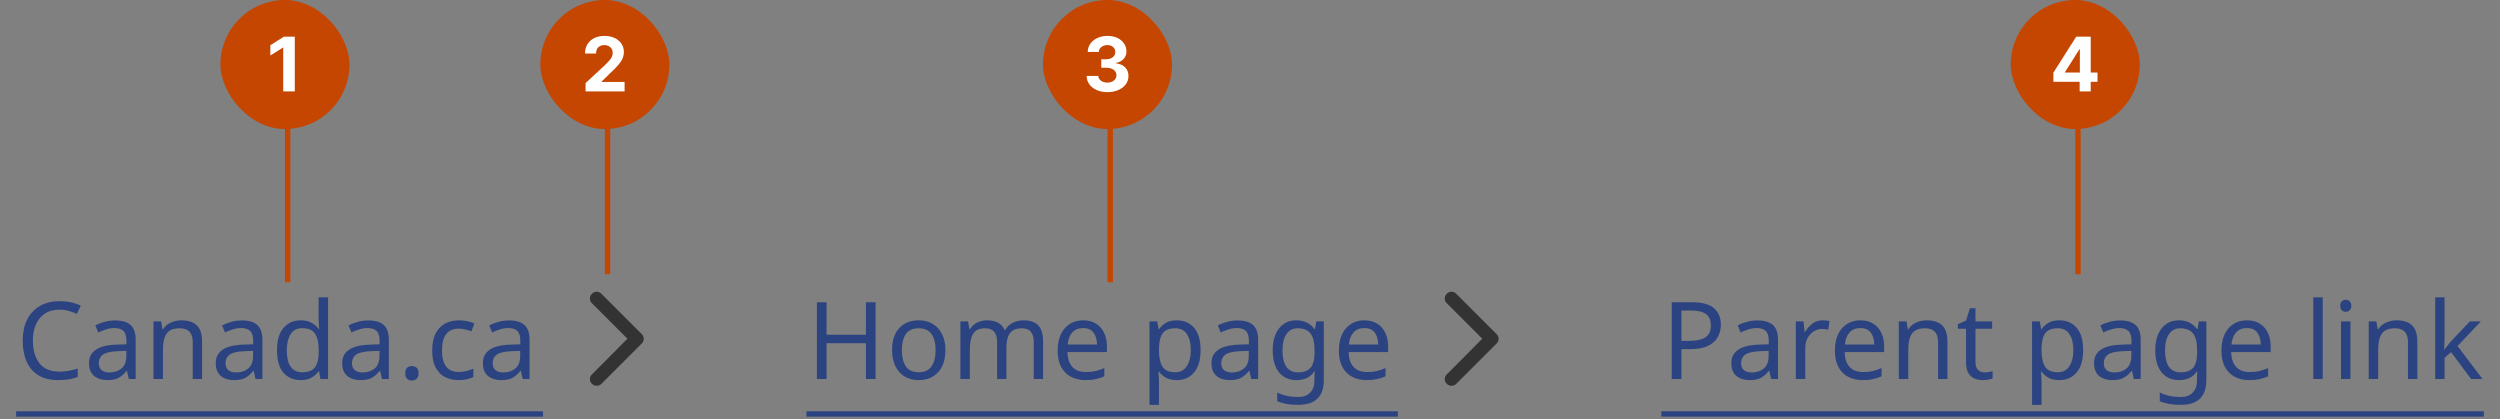<svg width="465" height="78" viewBox="0 0 465 78" fill="none" xmlns="http://www.w3.org/2000/svg">
<rect x="0" y="0" width="465" height="78" fill="#808080" stroke="none"/>
<path d="M11.06 57.6C9.527 57.6 8.32 58.113 7.44 59.14C6.56 60.167 6.12 61.573 6.12 63.36C6.12 65.133 6.527 66.54 7.34 67.58C8.167 68.607 9.4 69.12 11.04 69.12C11.667 69.12 12.26 69.067 12.82 68.96C13.38 68.853 13.927 68.72 14.46 68.56V70.12C13.927 70.32 13.373 70.467 12.8 70.56C12.24 70.653 11.567 70.7 10.78 70.7C9.327 70.7 8.113 70.4 7.14 69.8C6.167 69.2 5.433 68.347 4.94 67.24C4.46 66.133 4.22 64.833 4.22 63.34C4.22 61.9 4.48 60.633 5 59.54C5.533 58.433 6.313 57.573 7.34 56.96C8.367 56.333 9.613 56.02 11.08 56.02C12.587 56.02 13.9 56.3 15.02 56.86L14.3 58.38C13.86 58.18 13.367 58 12.82 57.84C12.287 57.68 11.7 57.6 11.06 57.6ZM21.397 59.6C22.703 59.6 23.67 59.887 24.297 60.46C24.923 61.033 25.237 61.947 25.237 63.2V70.5H23.957L23.617 68.98H23.537C23.07 69.567 22.577 70 22.057 70.28C21.55 70.56 20.843 70.7 19.937 70.7C18.963 70.7 18.157 70.447 17.517 69.94C16.877 69.42 16.557 68.613 16.557 67.52C16.557 66.453 16.977 65.633 17.817 65.06C18.657 64.473 19.95 64.153 21.697 64.1L23.517 64.04V63.4C23.517 62.507 23.323 61.887 22.937 61.54C22.55 61.193 22.003 61.02 21.297 61.02C20.737 61.02 20.203 61.107 19.697 61.28C19.19 61.44 18.717 61.627 18.277 61.84L17.737 60.52C18.203 60.267 18.757 60.053 19.397 59.88C20.037 59.693 20.703 59.6 21.397 59.6ZM21.917 65.32C20.583 65.373 19.657 65.587 19.137 65.96C18.63 66.333 18.377 66.86 18.377 67.54C18.377 68.14 18.557 68.58 18.917 68.86C19.29 69.14 19.763 69.28 20.337 69.28C21.243 69.28 21.997 69.033 22.597 68.54C23.197 68.033 23.497 67.26 23.497 66.22V65.26L21.917 65.32ZM33.708 59.58C34.988 59.58 35.954 59.893 36.608 60.52C37.261 61.133 37.588 62.133 37.588 63.52V70.5H35.848V63.64C35.848 61.92 35.048 61.06 33.448 61.06C32.261 61.06 31.441 61.393 30.988 62.06C30.534 62.727 30.308 63.687 30.308 64.94V70.5H28.548V59.78H29.968L30.228 61.24H30.328C30.674 60.68 31.154 60.267 31.768 60C32.381 59.72 33.028 59.58 33.708 59.58ZM44.971 59.6C46.278 59.6 47.244 59.887 47.871 60.46C48.498 61.033 48.811 61.947 48.811 63.2V70.5H47.531L47.191 68.98H47.111C46.644 69.567 46.151 70 45.631 70.28C45.124 70.56 44.418 70.7 43.511 70.7C42.538 70.7 41.731 70.447 41.091 69.94C40.451 69.42 40.131 68.613 40.131 67.52C40.131 66.453 40.551 65.633 41.391 65.06C42.231 64.473 43.524 64.153 45.271 64.1L47.091 64.04V63.4C47.091 62.507 46.898 61.887 46.511 61.54C46.124 61.193 45.578 61.02 44.871 61.02C44.311 61.02 43.778 61.107 43.271 61.28C42.764 61.44 42.291 61.627 41.851 61.84L41.311 60.52C41.778 60.267 42.331 60.053 42.971 59.88C43.611 59.693 44.278 59.6 44.971 59.6ZM45.491 65.32C44.158 65.373 43.231 65.587 42.711 65.96C42.204 66.333 41.951 66.86 41.951 67.54C41.951 68.14 42.131 68.58 42.491 68.86C42.864 69.14 43.338 69.28 43.911 69.28C44.818 69.28 45.571 69.033 46.171 68.54C46.771 68.033 47.071 67.26 47.071 66.22V65.26L45.491 65.32ZM55.922 70.7C54.589 70.7 53.522 70.24 52.722 69.32C51.922 68.387 51.522 67 51.522 65.16C51.522 63.32 51.922 61.933 52.722 61C53.535 60.053 54.608 59.58 55.942 59.58C56.769 59.58 57.442 59.733 57.962 60.04C58.495 60.347 58.928 60.72 59.262 61.16H59.382C59.368 60.987 59.342 60.733 59.302 60.4C59.275 60.053 59.262 59.78 59.262 59.58V55.3H61.022V70.5H59.602L59.342 69.06H59.262C58.942 69.513 58.515 69.9 57.982 70.22C57.449 70.54 56.762 70.7 55.922 70.7ZM56.202 69.24C57.335 69.24 58.129 68.933 58.582 68.32C59.048 67.693 59.282 66.753 59.282 65.5V65.18C59.282 63.847 59.062 62.827 58.622 62.12C58.182 61.4 57.368 61.04 56.182 61.04C55.235 61.04 54.522 61.42 54.042 62.18C53.575 62.927 53.342 63.933 53.342 65.2C53.342 66.48 53.575 67.473 54.042 68.18C54.522 68.887 55.242 69.24 56.202 69.24ZM68.487 59.6C69.793 59.6 70.76 59.887 71.387 60.46C72.013 61.033 72.327 61.947 72.327 63.2V70.5H71.047L70.707 68.98H70.627C70.16 69.567 69.667 70 69.147 70.28C68.64 70.56 67.933 70.7 67.027 70.7C66.053 70.7 65.247 70.447 64.607 69.94C63.967 69.42 63.647 68.613 63.647 67.52C63.647 66.453 64.067 65.633 64.907 65.06C65.747 64.473 67.04 64.153 68.787 64.1L70.607 64.04V63.4C70.607 62.507 70.413 61.887 70.027 61.54C69.64 61.193 69.093 61.02 68.387 61.02C67.827 61.02 67.293 61.107 66.787 61.28C66.28 61.44 65.807 61.627 65.367 61.84L64.827 60.52C65.293 60.267 65.847 60.053 66.487 59.88C67.127 59.693 67.793 59.6 68.487 59.6ZM69.007 65.32C67.673 65.373 66.747 65.587 66.227 65.96C65.72 66.333 65.467 66.86 65.467 67.54C65.467 68.14 65.647 68.58 66.007 68.86C66.38 69.14 66.853 69.28 67.427 69.28C68.333 69.28 69.087 69.033 69.687 68.54C70.287 68.033 70.587 67.26 70.587 66.22V65.26L69.007 65.32ZM75.377 69.42C75.377 68.927 75.498 68.58 75.737 68.38C75.978 68.18 76.264 68.08 76.597 68.08C76.944 68.08 77.237 68.18 77.478 68.38C77.731 68.58 77.858 68.927 77.858 69.42C77.858 69.9 77.731 70.247 77.478 70.46C77.237 70.673 76.944 70.78 76.597 70.78C76.264 70.78 75.978 70.673 75.737 70.46C75.498 70.247 75.377 69.9 75.377 69.42ZM85.289 70.7C84.342 70.7 83.496 70.507 82.749 70.12C82.016 69.733 81.436 69.133 81.009 68.32C80.596 67.507 80.389 66.467 80.389 65.2C80.389 63.88 80.609 62.807 81.049 61.98C81.489 61.153 82.082 60.547 82.829 60.16C83.589 59.773 84.449 59.58 85.409 59.58C85.956 59.58 86.482 59.64 86.989 59.76C87.496 59.867 87.909 60 88.229 60.16L87.689 61.62C87.369 61.5 86.996 61.387 86.569 61.28C86.142 61.173 85.742 61.12 85.369 61.12C83.262 61.12 82.209 62.473 82.209 65.18C82.209 66.473 82.462 67.467 82.969 68.16C83.489 68.84 84.256 69.18 85.269 69.18C85.856 69.18 86.369 69.12 86.809 69C87.262 68.88 87.676 68.733 88.049 68.56V70.12C87.689 70.307 87.289 70.447 86.849 70.54C86.422 70.647 85.902 70.7 85.289 70.7ZM94.658 59.6C95.965 59.6 96.932 59.887 97.558 60.46C98.185 61.033 98.498 61.947 98.498 63.2V70.5H97.218L96.878 68.98H96.798C96.332 69.567 95.838 70 95.318 70.28C94.812 70.56 94.105 70.7 93.198 70.7C92.225 70.7 91.418 70.447 90.778 69.94C90.138 69.42 89.818 68.613 89.818 67.52C89.818 66.453 90.238 65.633 91.078 65.06C91.918 64.473 93.212 64.153 94.958 64.1L96.778 64.04V63.4C96.778 62.507 96.585 61.887 96.198 61.54C95.812 61.193 95.265 61.02 94.558 61.02C93.998 61.02 93.465 61.107 92.958 61.28C92.452 61.44 91.978 61.627 91.538 61.84L90.998 60.52C91.465 60.267 92.018 60.053 92.658 59.88C93.298 59.693 93.965 59.6 94.658 59.6ZM95.178 65.32C93.845 65.373 92.918 65.587 92.398 65.96C91.892 66.333 91.638 66.86 91.638 67.54C91.638 68.14 91.818 68.58 92.178 68.86C92.552 69.14 93.025 69.28 93.598 69.28C94.505 69.28 95.258 69.033 95.858 68.54C96.458 68.033 96.758 67.26 96.758 66.22V65.26L95.178 65.32Z" fill="#2B4380"/>
<line x1="3" y1="77" x2="101" y2="77" stroke="#2B4380"/>
<path d="M111 71.75C110.648 71.75 110.336 71.633 110.102 71.398C109.594 70.93 109.594 70.109 110.102 69.641L116.703 63L110.102 56.398C109.594 55.93 109.594 55.109 110.102 54.641C110.57 54.133 111.391 54.133 111.859 54.641L119.359 62.141C119.867 62.609 119.867 63.43 119.359 63.898L111.859 71.398C111.625 71.633 111.312 71.75 111 71.75Z" fill="#333333"/>
<path d="M162.86 70.5H161.06V63.84H153.74V70.5H151.94V56.22H153.74V62.26H161.06V56.22H162.86V70.5ZM175.844 65.12C175.844 66.893 175.391 68.267 174.484 69.24C173.591 70.213 172.378 70.7 170.844 70.7C169.898 70.7 169.051 70.487 168.304 70.06C167.571 69.62 166.991 68.987 166.564 68.16C166.138 67.32 165.924 66.307 165.924 65.12C165.924 63.347 166.371 61.98 167.264 61.02C168.158 60.06 169.371 59.58 170.904 59.58C171.878 59.58 172.731 59.8 173.464 60.24C174.211 60.667 174.791 61.293 175.204 62.12C175.631 62.933 175.844 63.933 175.844 65.12ZM167.744 65.12C167.744 66.387 167.991 67.393 168.484 68.14C168.991 68.873 169.791 69.24 170.884 69.24C171.964 69.24 172.758 68.873 173.264 68.14C173.771 67.393 174.024 66.387 174.024 65.12C174.024 63.853 173.771 62.86 173.264 62.14C172.758 61.42 171.958 61.06 170.864 61.06C169.771 61.06 168.978 61.42 168.484 62.14C167.991 62.86 167.744 63.853 167.744 65.12ZM190.394 59.58C191.607 59.58 192.514 59.893 193.114 60.52C193.714 61.133 194.014 62.133 194.014 63.52V70.5H192.274V63.6C192.274 61.907 191.547 61.06 190.094 61.06C189.054 61.06 188.307 61.36 187.854 61.96C187.414 62.56 187.194 63.433 187.194 64.58V70.5H185.454V63.6C185.454 61.907 184.72 61.06 183.254 61.06C182.174 61.06 181.427 61.393 181.014 62.06C180.6 62.727 180.394 63.687 180.394 64.94V70.5H178.634V59.78H180.054L180.314 61.24H180.414C180.747 60.68 181.194 60.267 181.754 60C182.327 59.72 182.934 59.58 183.574 59.58C185.254 59.58 186.347 60.18 186.854 61.38H186.954C187.314 60.767 187.8 60.313 188.414 60.02C189.04 59.727 189.7 59.58 190.394 59.58ZM201.465 59.58C202.385 59.58 203.172 59.78 203.825 60.18C204.492 60.58 204.998 61.147 205.345 61.88C205.705 62.6 205.885 63.447 205.885 64.42V65.48H198.545C198.572 66.693 198.878 67.62 199.465 68.26C200.065 68.887 200.898 69.2 201.965 69.2C202.645 69.2 203.245 69.14 203.765 69.02C204.298 68.887 204.845 68.7 205.405 68.46V70C204.858 70.24 204.318 70.413 203.785 70.52C203.252 70.64 202.618 70.7 201.885 70.7C200.872 70.7 199.972 70.493 199.185 70.08C198.412 69.667 197.805 69.053 197.365 68.24C196.938 67.413 196.725 66.407 196.725 65.22C196.725 64.047 196.918 63.04 197.305 62.2C197.705 61.36 198.258 60.713 198.965 60.26C199.685 59.807 200.518 59.58 201.465 59.58ZM201.445 61.02C200.605 61.02 199.938 61.293 199.445 61.84C198.965 62.373 198.678 63.12 198.585 64.08H204.045C204.032 63.173 203.818 62.44 203.405 61.88C202.992 61.307 202.338 61.02 201.445 61.02ZM218.909 59.58C220.229 59.58 221.289 60.04 222.089 60.96C222.903 61.88 223.309 63.267 223.309 65.12C223.309 66.947 222.903 68.333 222.089 69.28C221.289 70.227 220.223 70.7 218.889 70.7C218.063 70.7 217.376 70.547 216.829 70.24C216.296 69.92 215.876 69.553 215.569 69.14H215.449C215.476 69.367 215.503 69.653 215.529 70C215.556 70.347 215.569 70.647 215.569 70.9V75.3H213.809V59.78H215.249L215.489 61.24H215.569C215.889 60.773 216.309 60.38 216.829 60.06C217.349 59.74 218.043 59.58 218.909 59.58ZM218.589 61.06C217.496 61.06 216.723 61.367 216.269 61.98C215.829 62.593 215.596 63.527 215.569 64.78V65.12C215.569 66.44 215.783 67.46 216.209 68.18C216.649 68.887 217.456 69.24 218.629 69.24C219.283 69.24 219.816 69.06 220.229 68.7C220.656 68.34 220.969 67.853 221.169 67.24C221.383 66.613 221.489 65.9 221.489 65.1C221.489 63.873 221.249 62.893 220.769 62.16C220.303 61.427 219.576 61.06 218.589 61.06ZM230.174 59.6C231.481 59.6 232.447 59.887 233.074 60.46C233.701 61.033 234.014 61.947 234.014 63.2V70.5H232.734L232.394 68.98H232.314C231.847 69.567 231.354 70 230.834 70.28C230.327 70.56 229.621 70.7 228.714 70.7C227.741 70.7 226.934 70.447 226.294 69.94C225.654 69.42 225.334 68.613 225.334 67.52C225.334 66.453 225.754 65.633 226.594 65.06C227.434 64.473 228.727 64.153 230.474 64.1L232.294 64.04V63.4C232.294 62.507 232.101 61.887 231.714 61.54C231.327 61.193 230.781 61.02 230.074 61.02C229.514 61.02 228.981 61.107 228.474 61.28C227.967 61.44 227.494 61.627 227.054 61.84L226.514 60.52C226.981 60.267 227.534 60.053 228.174 59.88C228.814 59.693 229.481 59.6 230.174 59.6ZM230.694 65.32C229.361 65.373 228.434 65.587 227.914 65.96C227.407 66.333 227.154 66.86 227.154 67.54C227.154 68.14 227.334 68.58 227.694 68.86C228.067 69.14 228.541 69.28 229.114 69.28C230.021 69.28 230.774 69.033 231.374 68.54C231.974 68.033 232.274 67.26 232.274 66.22V65.26L230.694 65.32ZM241.125 59.58C241.832 59.58 242.465 59.713 243.025 59.98C243.598 60.247 244.085 60.653 244.485 61.2H244.585L244.825 59.78H246.225V70.68C246.225 72.213 245.832 73.367 245.045 74.14C244.272 74.913 243.065 75.3 241.425 75.3C239.852 75.3 238.565 75.073 237.565 74.62V73C238.618 73.56 239.938 73.84 241.525 73.84C242.445 73.84 243.165 73.567 243.685 73.02C244.218 72.487 244.485 71.753 244.485 70.82V70.4C244.485 70.24 244.492 70.013 244.505 69.72C244.518 69.413 244.532 69.2 244.545 69.08H244.465C243.745 70.16 242.638 70.7 241.145 70.7C239.758 70.7 238.672 70.213 237.885 69.24C237.112 68.267 236.725 66.907 236.725 65.16C236.725 63.453 237.112 62.1 237.885 61.1C238.672 60.087 239.752 59.58 241.125 59.58ZM241.365 61.06C240.472 61.06 239.778 61.42 239.285 62.14C238.792 62.847 238.545 63.86 238.545 65.18C238.545 66.5 238.785 67.513 239.265 68.22C239.758 68.913 240.472 69.26 241.405 69.26C242.485 69.26 243.272 68.973 243.765 68.4C244.258 67.813 244.505 66.873 244.505 65.58V65.16C244.505 63.693 244.252 62.647 243.745 62.02C243.238 61.38 242.445 61.06 241.365 61.06ZM253.77 59.58C254.69 59.58 255.476 59.78 256.13 60.18C256.796 60.58 257.303 61.147 257.65 61.88C258.01 62.6 258.19 63.447 258.19 64.42V65.48H250.85C250.876 66.693 251.183 67.62 251.77 68.26C252.37 68.887 253.203 69.2 254.27 69.2C254.95 69.2 255.55 69.14 256.07 69.02C256.603 68.887 257.15 68.7 257.71 68.46V70C257.163 70.24 256.623 70.413 256.09 70.52C255.556 70.64 254.923 70.7 254.19 70.7C253.176 70.7 252.276 70.493 251.49 70.08C250.716 69.667 250.11 69.053 249.67 68.24C249.243 67.413 249.03 66.407 249.03 65.22C249.03 64.047 249.223 63.04 249.61 62.2C250.01 61.36 250.563 60.713 251.27 60.26C251.99 59.807 252.823 59.58 253.77 59.58ZM253.75 61.02C252.91 61.02 252.243 61.293 251.75 61.84C251.27 62.373 250.983 63.12 250.89 64.08H256.35C256.336 63.173 256.123 62.44 255.71 61.88C255.296 61.307 254.643 61.02 253.75 61.02Z" fill="#2B4380"/>
<line x1="150" y1="77" x2="260" y2="77" stroke="#2B4380"/>
<path d="M270 71.75C269.648 71.75 269.336 71.633 269.102 71.398C268.594 70.93 268.594 70.109 269.102 69.641L275.703 63L269.102 56.398C268.594 55.93 268.594 55.109 269.102 54.641C269.57 54.133 270.391 54.133 270.859 54.641L278.359 62.141C278.867 62.609 278.867 63.43 278.359 63.898L270.859 71.398C270.625 71.633 270.312 71.75 270 71.75Z" fill="#333333"/>
<path d="M314.72 56.22C316.587 56.22 317.947 56.587 318.8 57.32C319.653 58.053 320.08 59.087 320.08 60.42C320.08 61.207 319.9 61.947 319.54 62.64C319.193 63.32 318.6 63.873 317.76 64.3C316.933 64.727 315.807 64.94 314.38 64.94H312.74V70.5H310.94V56.22H314.72ZM314.56 57.76H312.74V63.4H314.18C315.54 63.4 316.553 63.18 317.22 62.74C317.887 62.3 318.22 61.553 318.22 60.5C318.22 59.58 317.927 58.893 317.34 58.44C316.753 57.987 315.827 57.76 314.56 57.76ZM326.869 59.6C328.176 59.6 329.143 59.887 329.769 60.46C330.396 61.033 330.709 61.947 330.709 63.2V70.5H329.429L329.089 68.98H329.009C328.543 69.567 328.049 70 327.529 70.28C327.023 70.56 326.316 70.7 325.409 70.7C324.436 70.7 323.629 70.447 322.989 69.94C322.349 69.42 322.029 68.613 322.029 67.52C322.029 66.453 322.449 65.633 323.289 65.06C324.129 64.473 325.423 64.153 327.169 64.1L328.989 64.04V63.4C328.989 62.507 328.796 61.887 328.409 61.54C328.023 61.193 327.476 61.02 326.769 61.02C326.209 61.02 325.676 61.107 325.169 61.28C324.663 61.44 324.189 61.627 323.749 61.84L323.209 60.52C323.676 60.267 324.229 60.053 324.869 59.88C325.509 59.693 326.176 59.6 326.869 59.6ZM327.389 65.32C326.056 65.373 325.129 65.587 324.609 65.96C324.103 66.333 323.849 66.86 323.849 67.54C323.849 68.14 324.029 68.58 324.389 68.86C324.763 69.14 325.236 69.28 325.809 69.28C326.716 69.28 327.469 69.033 328.069 68.54C328.669 68.033 328.969 67.26 328.969 66.22V65.26L327.389 65.32ZM339.02 59.58C339.22 59.58 339.434 59.593 339.66 59.62C339.9 59.633 340.107 59.66 340.28 59.7L340.06 61.32C339.887 61.28 339.694 61.247 339.48 61.22C339.28 61.193 339.087 61.18 338.9 61.18C338.354 61.18 337.84 61.333 337.36 61.64C336.88 61.933 336.494 62.353 336.2 62.9C335.92 63.433 335.78 64.06 335.78 64.78V70.5H334.02V59.78H335.46L335.66 61.74H335.74C336.087 61.153 336.534 60.647 337.08 60.22C337.627 59.793 338.274 59.58 339.02 59.58ZM346.031 59.58C346.951 59.58 347.738 59.78 348.391 60.18C349.058 60.58 349.565 61.147 349.911 61.88C350.271 62.6 350.451 63.447 350.451 64.42V65.48H343.111C343.138 66.693 343.445 67.62 344.031 68.26C344.631 68.887 345.465 69.2 346.531 69.2C347.211 69.2 347.811 69.14 348.331 69.02C348.865 68.887 349.411 68.7 349.971 68.46V70C349.425 70.24 348.885 70.413 348.351 70.52C347.818 70.64 347.185 70.7 346.451 70.7C345.438 70.7 344.538 70.493 343.751 70.08C342.978 69.667 342.371 69.053 341.931 68.24C341.505 67.413 341.291 66.407 341.291 65.22C341.291 64.047 341.485 63.04 341.871 62.2C342.271 61.36 342.825 60.713 343.531 60.26C344.251 59.807 345.085 59.58 346.031 59.58ZM346.011 61.02C345.171 61.02 344.505 61.293 344.011 61.84C343.531 62.373 343.245 63.12 343.151 64.08H348.611C348.598 63.173 348.385 62.44 347.971 61.88C347.558 61.307 346.905 61.02 346.011 61.02ZM358.34 59.58C359.62 59.58 360.587 59.893 361.24 60.52C361.894 61.133 362.22 62.133 362.22 63.52V70.5H360.48V63.64C360.48 61.92 359.68 61.06 358.08 61.06C356.894 61.06 356.074 61.393 355.62 62.06C355.167 62.727 354.94 63.687 354.94 64.94V70.5H353.18V59.78H354.6L354.86 61.24H354.96C355.307 60.68 355.787 60.267 356.4 60C357.014 59.72 357.66 59.58 358.34 59.58ZM369.124 69.26C369.39 69.26 369.664 69.24 369.944 69.2C370.224 69.147 370.45 69.093 370.624 69.04V70.38C370.437 70.473 370.17 70.547 369.824 70.6C369.477 70.667 369.144 70.7 368.824 70.7C368.264 70.7 367.744 70.607 367.264 70.42C366.797 70.22 366.417 69.88 366.124 69.4C365.83 68.92 365.684 68.247 365.684 67.38V61.14H364.164V60.3L365.704 59.6L366.404 57.32H367.444V59.78H370.544V61.14H367.444V67.34C367.444 67.993 367.597 68.48 367.904 68.8C368.224 69.107 368.63 69.26 369.124 69.26ZM383.066 59.58C384.386 59.58 385.446 60.04 386.246 60.96C387.059 61.88 387.466 63.267 387.466 65.12C387.466 66.947 387.059 68.333 386.246 69.28C385.446 70.227 384.379 70.7 383.046 70.7C382.219 70.7 381.532 70.547 380.986 70.24C380.452 69.92 380.032 69.553 379.726 69.14H379.606C379.632 69.367 379.659 69.653 379.686 70C379.712 70.347 379.726 70.647 379.726 70.9V75.3H377.966V59.78H379.406L379.646 61.24H379.726C380.046 60.773 380.466 60.38 380.986 60.06C381.506 59.74 382.199 59.58 383.066 59.58ZM382.746 61.06C381.652 61.06 380.879 61.367 380.426 61.98C379.986 62.593 379.752 63.527 379.726 64.78V65.12C379.726 66.44 379.939 67.46 380.366 68.18C380.806 68.887 381.612 69.24 382.786 69.24C383.439 69.24 383.972 69.06 384.386 68.7C384.812 68.34 385.126 67.853 385.326 67.24C385.539 66.613 385.646 65.9 385.646 65.1C385.646 63.873 385.406 62.893 384.926 62.16C384.459 61.427 383.732 61.06 382.746 61.06ZM394.33 59.6C395.637 59.6 396.604 59.887 397.23 60.46C397.857 61.033 398.17 61.947 398.17 63.2V70.5H396.89L396.55 68.98H396.47C396.004 69.567 395.51 70 394.99 70.28C394.484 70.56 393.777 70.7 392.87 70.7C391.897 70.7 391.09 70.447 390.45 69.94C389.81 69.42 389.49 68.613 389.49 67.52C389.49 66.453 389.91 65.633 390.75 65.06C391.59 64.473 392.884 64.153 394.63 64.1L396.45 64.04V63.4C396.45 62.507 396.257 61.887 395.87 61.54C395.484 61.193 394.937 61.02 394.23 61.02C393.67 61.02 393.137 61.107 392.63 61.28C392.124 61.44 391.65 61.627 391.21 61.84L390.67 60.52C391.137 60.267 391.69 60.053 392.33 59.88C392.97 59.693 393.637 59.6 394.33 59.6ZM394.85 65.32C393.517 65.373 392.59 65.587 392.07 65.96C391.564 66.333 391.31 66.86 391.31 67.54C391.31 68.14 391.49 68.58 391.85 68.86C392.224 69.14 392.697 69.28 393.27 69.28C394.177 69.28 394.93 69.033 395.53 68.54C396.13 68.033 396.43 67.26 396.43 66.22V65.26L394.85 65.32ZM405.281 59.58C405.988 59.58 406.621 59.713 407.181 59.98C407.755 60.247 408.241 60.653 408.641 61.2H408.741L408.981 59.78H410.381V70.68C410.381 72.213 409.988 73.367 409.201 74.14C408.428 74.913 407.221 75.3 405.581 75.3C404.008 75.3 402.721 75.073 401.721 74.62V73C402.775 73.56 404.095 73.84 405.681 73.84C406.601 73.84 407.321 73.567 407.841 73.02C408.375 72.487 408.641 71.753 408.641 70.82V70.4C408.641 70.24 408.648 70.013 408.661 69.72C408.675 69.413 408.688 69.2 408.701 69.08H408.621C407.901 70.16 406.795 70.7 405.301 70.7C403.915 70.7 402.828 70.213 402.041 69.24C401.268 68.267 400.881 66.907 400.881 65.16C400.881 63.453 401.268 62.1 402.041 61.1C402.828 60.087 403.908 59.58 405.281 59.58ZM405.521 61.06C404.628 61.06 403.935 61.42 403.441 62.14C402.948 62.847 402.701 63.86 402.701 65.18C402.701 66.5 402.941 67.513 403.421 68.22C403.915 68.913 404.628 69.26 405.561 69.26C406.641 69.26 407.428 68.973 407.921 68.4C408.415 67.813 408.661 66.873 408.661 65.58V65.16C408.661 63.693 408.408 62.647 407.901 62.02C407.395 61.38 406.601 61.06 405.521 61.06ZM417.926 59.58C418.846 59.58 419.633 59.78 420.286 60.18C420.953 60.58 421.459 61.147 421.806 61.88C422.166 62.6 422.346 63.447 422.346 64.42V65.48H415.006C415.033 66.693 415.339 67.62 415.926 68.26C416.526 68.887 417.359 69.2 418.426 69.2C419.106 69.2 419.706 69.14 420.226 69.02C420.759 68.887 421.306 68.7 421.866 68.46V70C421.319 70.24 420.779 70.413 420.246 70.52C419.713 70.64 419.079 70.7 418.346 70.7C417.333 70.7 416.433 70.493 415.646 70.08C414.873 69.667 414.266 69.053 413.826 68.24C413.399 67.413 413.186 66.407 413.186 65.22C413.186 64.047 413.379 63.04 413.766 62.2C414.166 61.36 414.719 60.713 415.426 60.26C416.146 59.807 416.979 59.58 417.926 59.58ZM417.906 61.02C417.066 61.02 416.399 61.293 415.906 61.84C415.426 62.373 415.139 63.12 415.046 64.08H420.506C420.493 63.173 420.279 62.44 419.866 61.88C419.453 61.307 418.799 61.02 417.906 61.02ZM432.03 70.5H430.27V55.3H432.03V70.5ZM436.327 55.76C436.593 55.76 436.827 55.853 437.027 56.04C437.24 56.213 437.347 56.493 437.347 56.88C437.347 57.253 437.24 57.533 437.027 57.72C436.827 57.907 436.593 58 436.327 58C436.033 58 435.787 57.907 435.587 57.72C435.387 57.533 435.287 57.253 435.287 56.88C435.287 56.493 435.387 56.213 435.587 56.04C435.787 55.853 436.033 55.76 436.327 55.76ZM437.187 59.78V70.5H435.427V59.78H437.187ZM445.743 59.58C447.023 59.58 447.989 59.893 448.643 60.52C449.296 61.133 449.623 62.133 449.623 63.52V70.5H447.883V63.64C447.883 61.92 447.083 61.06 445.483 61.06C444.296 61.06 443.476 61.393 443.023 62.06C442.569 62.727 442.343 63.687 442.343 64.94V70.5H440.583V59.78H442.003L442.263 61.24H442.363C442.709 60.68 443.189 60.267 443.803 60C444.416 59.72 445.063 59.58 445.743 59.58ZM454.686 63.24C454.686 63.453 454.673 63.733 454.646 64.08C454.633 64.427 454.619 64.727 454.606 64.98H454.686C454.766 64.873 454.886 64.72 455.046 64.52C455.206 64.32 455.366 64.12 455.526 63.92C455.699 63.707 455.846 63.533 455.966 63.4L459.386 59.78H461.446L457.106 64.36L461.746 70.5H459.626L455.906 65.5L454.686 66.56V70.5H452.946V55.3H454.686V63.24Z" fill="#2B4380"/>
<line x1="309" y1="77" x2="462" y2="77" stroke="#2B4380"/>
<g clip-path="url(#clip0_7239_17723)">
<rect x="386" width="1" height="51" fill="#C54600"/>
<g clip-path="url(#clip1_7239_17723)">
<rect x="374" width="24" height="24" rx="12" fill="#C54600"/>
<path d="M381.927 15.21V13.515L386.178 6.818H387.639V9.165H386.774L384.095 13.405V13.485H390.135V15.21H381.927ZM386.814 17V14.693L386.854 13.943V6.818H388.872V17H386.814Z" fill="white"/>
</g>
</g>
<g clip-path="url(#clip2_7239_17723)">
<rect x="206" width="1" height="52.5" fill="#C54600"/>
<g clip-path="url(#clip3_7239_17723)">
<rect x="194" width="24" height="24" rx="12" fill="#C54600"/>
<path d="M205.975 17.139C205.232 17.139 204.571 17.012 203.991 16.756C203.414 16.498 202.958 16.143 202.624 15.693C202.292 15.238 202.122 14.715 202.112 14.121H204.279C204.292 14.37 204.374 14.589 204.523 14.778C204.675 14.963 204.877 15.107 205.129 15.21C205.381 15.313 205.665 15.364 205.979 15.364C206.308 15.364 206.598 15.306 206.85 15.19C207.101 15.074 207.299 14.914 207.441 14.708C207.584 14.503 207.655 14.266 207.655 13.997C207.655 13.725 207.579 13.485 207.426 13.276C207.277 13.064 207.062 12.898 206.78 12.779C206.502 12.66 206.17 12.6 205.786 12.6H204.836V11.019H205.786C206.11 11.019 206.397 10.963 206.646 10.85C206.898 10.738 207.093 10.582 207.232 10.383C207.372 10.181 207.441 9.945 207.441 9.677C207.441 9.422 207.38 9.198 207.257 9.006C207.138 8.81 206.969 8.658 206.75 8.548C206.535 8.439 206.283 8.384 205.994 8.384C205.703 8.384 205.436 8.437 205.194 8.543C204.952 8.646 204.758 8.794 204.612 8.986C204.466 9.178 204.389 9.403 204.379 9.662H202.315C202.325 9.075 202.493 8.558 202.818 8.111C203.142 7.663 203.58 7.314 204.13 7.062C204.684 6.807 205.308 6.679 206.004 6.679C206.707 6.679 207.322 6.807 207.849 7.062C208.376 7.317 208.785 7.662 209.077 8.096C209.372 8.527 209.518 9.011 209.514 9.548C209.518 10.118 209.34 10.593 208.982 10.974C208.628 11.356 208.165 11.598 207.595 11.7V11.78C208.344 11.876 208.914 12.136 209.305 12.56C209.7 12.981 209.895 13.508 209.892 14.141C209.895 14.721 209.728 15.237 209.39 15.688C209.055 16.138 208.593 16.493 208.003 16.751C207.413 17.01 206.737 17.139 205.975 17.139Z" fill="white"/>
</g>
</g>
<g clip-path="url(#clip4_7239_17723)">
<rect x="112.5" width="1" height="51" fill="#C54600"/>
<g clip-path="url(#clip5_7239_17723)">
<rect x="100.5" width="24" height="24" rx="12" fill="#C54600"/>
<path d="M108.916 17V15.449L112.54 12.093C112.849 11.795 113.107 11.526 113.316 11.288C113.528 11.049 113.689 10.815 113.798 10.587C113.908 10.355 113.962 10.104 113.962 9.836C113.962 9.538 113.894 9.281 113.758 9.065C113.623 8.847 113.437 8.679 113.202 8.563C112.966 8.444 112.699 8.384 112.401 8.384C112.09 8.384 111.818 8.447 111.586 8.573C111.354 8.699 111.175 8.88 111.049 9.115C110.923 9.35 110.86 9.63 110.86 9.955H108.817C108.817 9.289 108.967 8.711 109.269 8.22C109.571 7.73 109.993 7.35 110.537 7.082C111.08 6.813 111.707 6.679 112.416 6.679C113.145 6.679 113.78 6.808 114.32 7.067C114.864 7.322 115.286 7.677 115.588 8.131C115.89 8.585 116.04 9.105 116.04 9.692C116.04 10.076 115.964 10.456 115.812 10.83C115.663 11.205 115.396 11.621 115.011 12.078C114.627 12.532 114.085 13.077 113.386 13.714L111.899 15.171V15.24H116.175V17H108.916Z" fill="white"/>
</g>
</g>
<g clip-path="url(#clip6_7239_17723)">
<rect x="53" width="1" height="52.5" fill="#C54600"/>
<g clip-path="url(#clip7_7239_17723)">
<rect x="41" width="24" height="24" rx="12" fill="#C54600"/>
<path d="M54.83 6.818V17H52.678V8.862H52.618L50.286 10.323V8.414L52.807 6.818H54.83Z" fill="white"/>
</g>
</g>
<defs>
<clipPath id="clip0_7239_17723">
<rect width="24" height="51" fill="white" transform="translate(374)"/>
</clipPath>
<clipPath id="clip1_7239_17723">
<rect x="374" width="24" height="24" rx="12" fill="white"/>
</clipPath>
<clipPath id="clip2_7239_17723">
<rect width="24" height="52.5" fill="white" transform="translate(194)"/>
</clipPath>
<clipPath id="clip3_7239_17723">
<rect x="194" width="24" height="24" rx="12" fill="white"/>
</clipPath>
<clipPath id="clip4_7239_17723">
<rect width="24" height="51" fill="white" transform="translate(100.5)"/>
</clipPath>
<clipPath id="clip5_7239_17723">
<rect x="100.5" width="24" height="24" rx="12" fill="white"/>
</clipPath>
<clipPath id="clip6_7239_17723">
<rect width="24" height="52.5" fill="white" transform="translate(41)"/>
</clipPath>
<clipPath id="clip7_7239_17723">
<rect x="41" width="24" height="24" rx="12" fill="white"/>
</clipPath>
</defs>
</svg>
